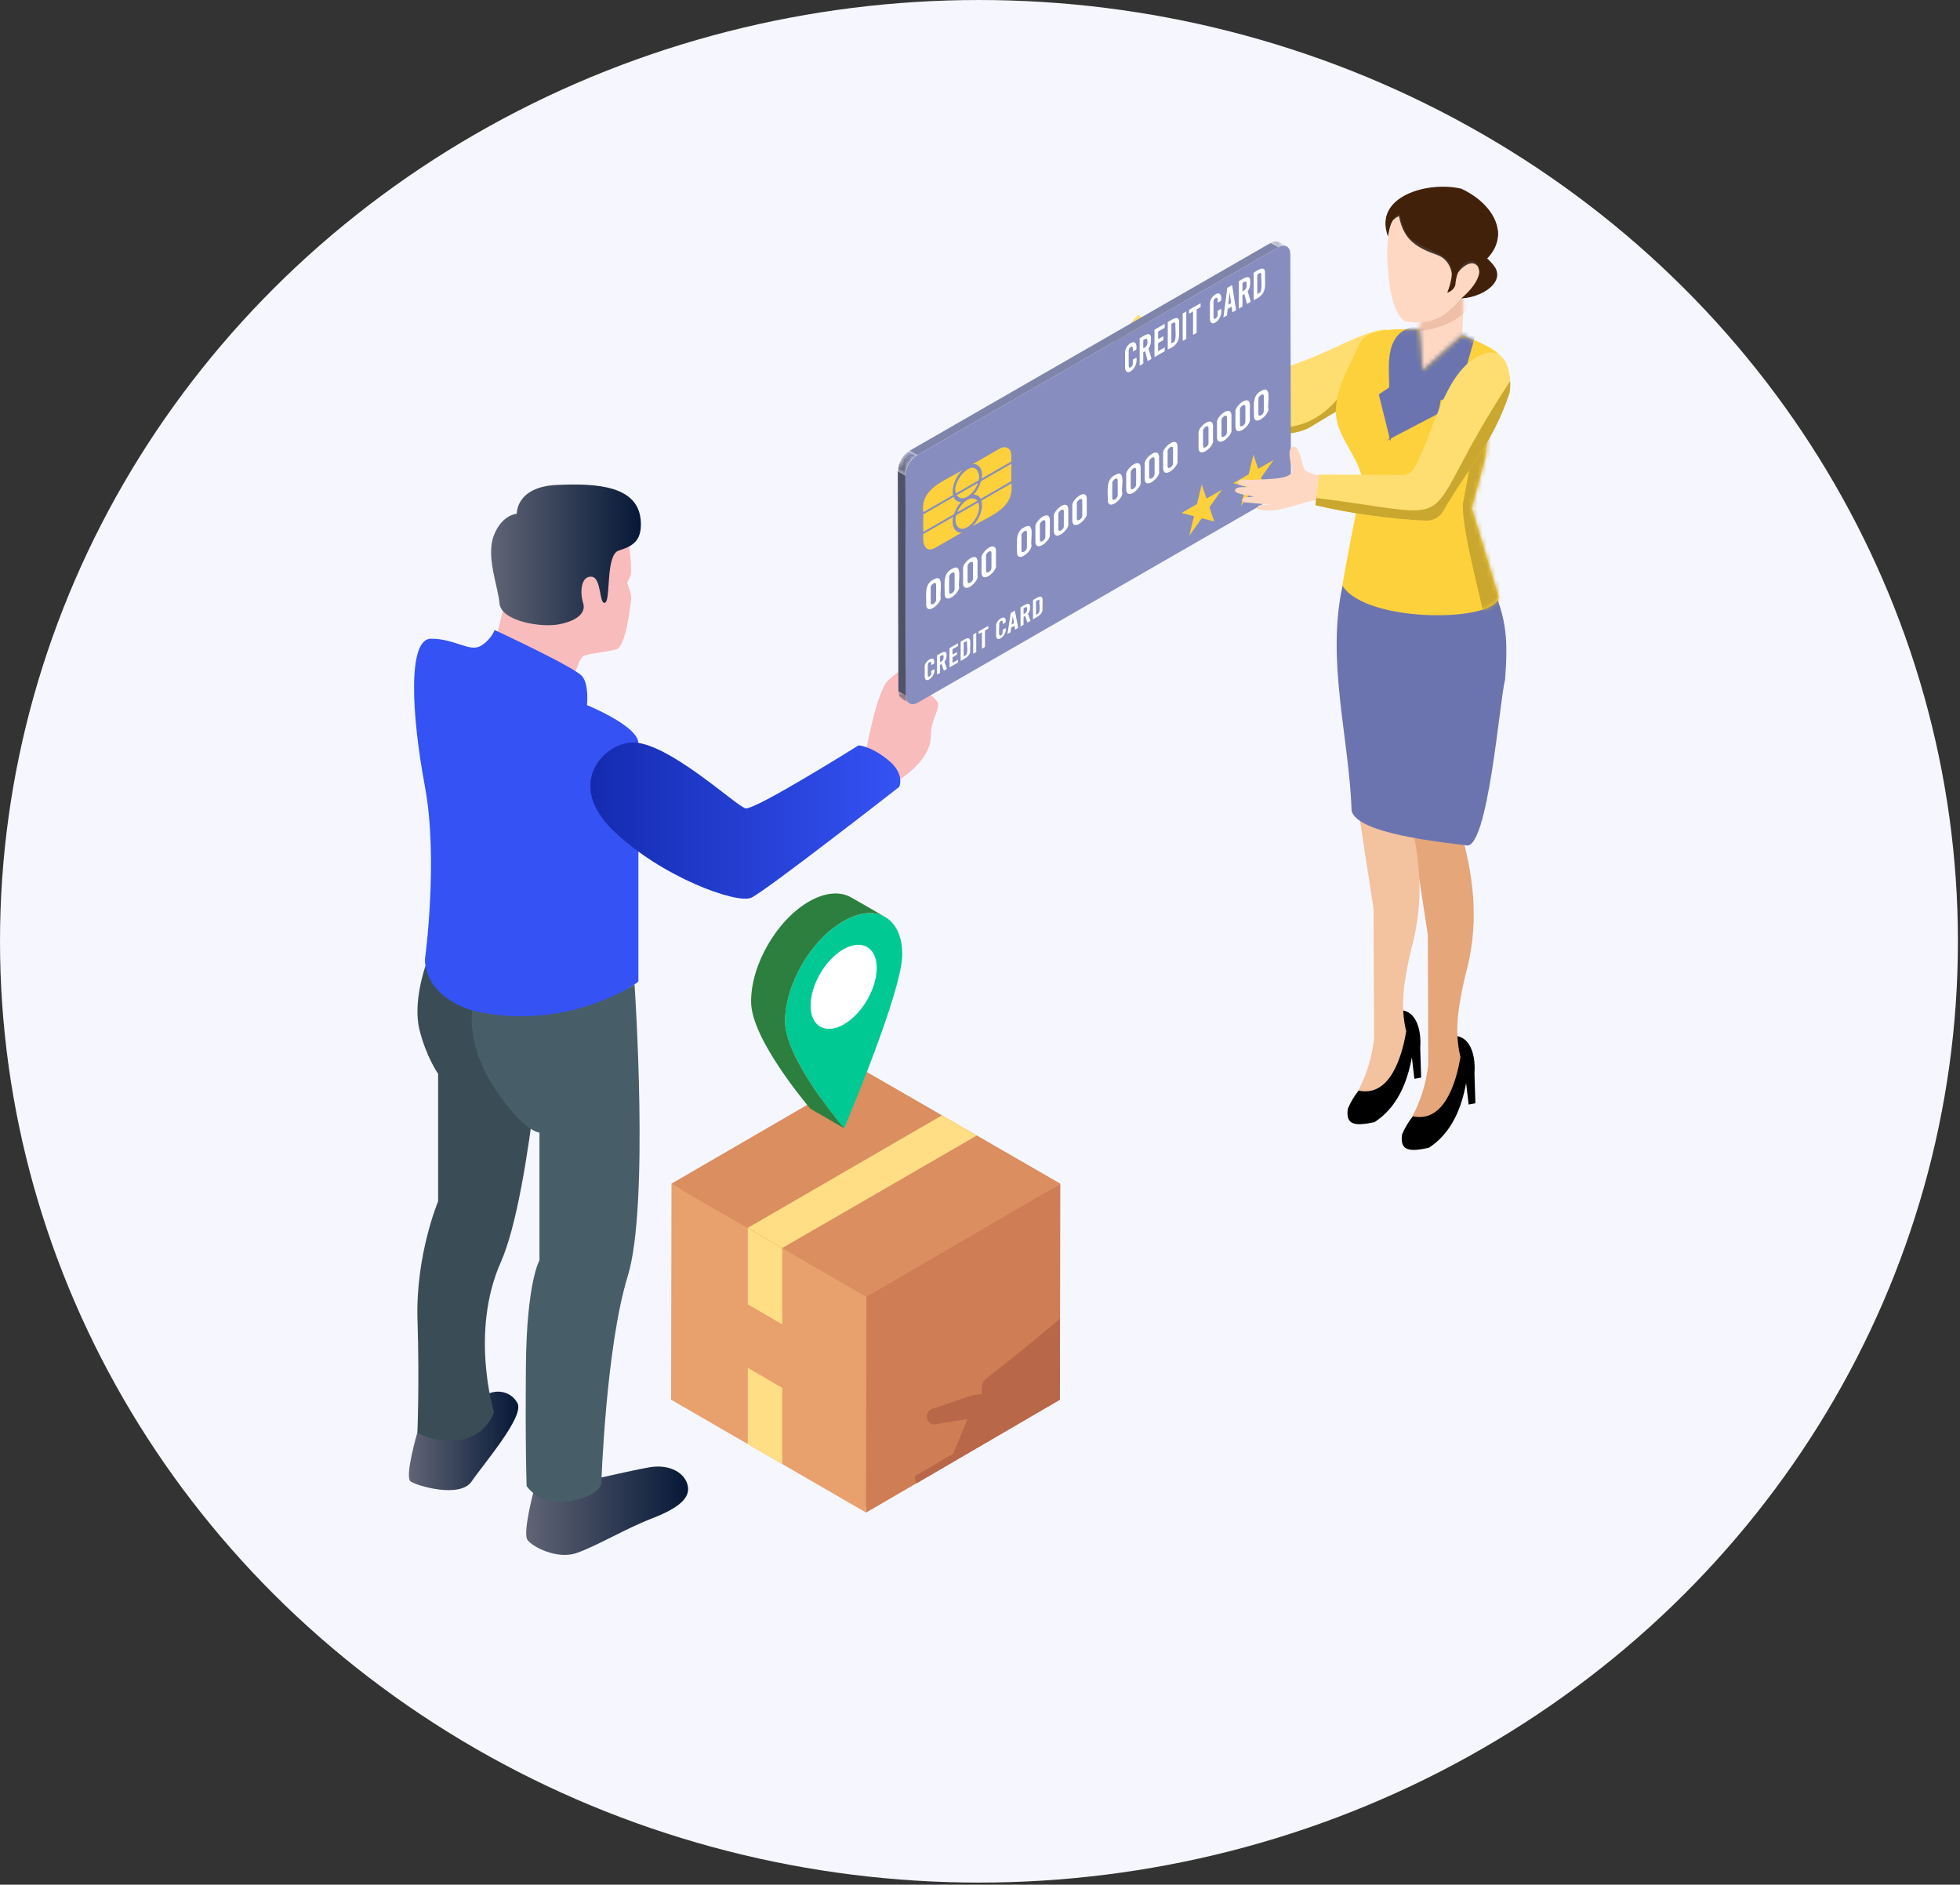 <svg width="441" height="424" viewBox="0 0 441 424" fill="none" xmlns="http://www.w3.org/2000/svg">
<rect x="0" y="0" width="441" height="424" fill="#333333" stroke="none"/>
<ellipse cx="220.265" cy="211.761" rx="220.265" ry="211.761" transform="matrix(1 7.32007e-06 7.34592e-06 1 0 0)" fill="#F6F7FE"/>
<path d="M194.88 168.745C194.88 168.745 197.274 155.642 199.733 153.165C202.191 150.705 208.634 146.72 208.634 146.72C208.634 146.72 211.092 147.081 209.65 148.967C208.207 150.853 205.158 153.739 205.158 153.739C205.158 153.739 211.092 156.773 211.092 158.511C211.092 160.25 209.42 162.136 209.42 165.826C209.42 169.515 205.732 172.927 204.208 174.074C202.683 175.239 202.683 175.239 202.683 175.239C202.683 175.239 197.552 169.384 194.88 168.745Z" fill="#F8BCBD"/>
<path d="M141.277 120.744C141.277 120.744 142.474 128.337 141.785 129.714C141.097 131.092 141.097 131.092 141.097 131.092C141.097 131.092 142.13 133.437 141.999 134.814C141.867 136.192 140.835 145.326 138.769 146.032C136.704 146.72 132.212 146.983 131.18 147.672C130.147 148.36 128.77 153.461 128.77 153.461L111.525 143.883L117.049 121.957C117.049 121.957 136.458 116.611 141.277 120.744Z" fill="#F8BCBD"/>
<path d="M144.195 117.562C144.342 121.81 142.228 122.908 139.211 123.86C136.195 124.811 137.49 135.159 136.113 135.602C134.736 136.028 135.425 129.813 133.015 129.731C130.605 129.649 130.507 133.486 131.196 135.618C131.884 137.75 130.081 139.57 125.934 140.423C121.786 141.292 112.738 139.734 112.394 135.766C112.049 131.797 109.295 125.237 111.099 120.498C112.902 115.758 116.279 115.578 116.279 115.578C116.279 115.578 116.016 109.543 125.245 109.1C134.474 108.674 143.916 109.281 144.195 117.562Z" fill="url(#paint0_linear_35_22180)"/>
<path d="M93.887 322.326C93.887 322.326 90.986 332.264 92.379 333.264C93.772 334.264 103.509 337.151 106.132 333.264C108.755 329.377 118.033 318.685 116.443 315.684C114.853 312.683 110.656 311.994 107.657 315.077C104.657 318.193 93.887 322.326 93.887 322.326Z" fill="url(#paint1_linear_35_22180)"/>
<path d="M119.968 335.871C119.968 335.871 117.64 344.76 118.64 346.351C119.64 347.941 125.328 350.942 129.82 349.352C134.311 347.761 141.097 343.759 146.294 341.759C151.49 339.758 155.277 337.56 154.785 334.461C154.293 331.361 150.687 329.361 146.294 330.066C141.901 330.771 119.968 335.871 119.968 335.871Z" fill="url(#paint2_linear_35_22180)"/>
<path d="M95.74 217.304C95.74 217.304 92.822 225.471 94.379 231.653C95.92 237.836 98.575 241.575 98.575 241.575V270.257C98.575 270.257 93.477 282.393 93.936 296.956C94.395 311.518 93.904 322.326 93.904 322.326C93.904 322.326 98.133 324.966 103.87 323.867C109.607 322.768 111.148 317.685 111.148 317.685C111.148 317.685 105.641 299.809 112.689 283.935C119.738 268.044 123.049 219.075 123.049 219.075L95.74 217.304Z" fill="#3A4D57"/>
<path d="M111.296 141.735C111.296 141.735 129.508 150.181 131.049 152.198C132.573 154.231 132.065 158.626 132.065 158.626C132.065 158.626 143.638 163.317 143.638 167.203C143.638 171.09 143.638 220.813 143.638 220.813C143.638 220.813 131.049 231.03 112.82 228.734C94.609 226.438 95.625 215.713 95.625 215.713C95.625 215.713 98.674 193.377 95.609 176.961C92.543 160.545 91.707 143.686 96.985 143.686C102.264 143.686 105.673 146.704 108.05 145.359C110.444 144.031 111.296 141.735 111.296 141.735Z" fill="#3552F4"/>
<path d="M106.247 227.324C106.247 227.324 104.903 235.261 111.362 244.953C117.82 254.629 121.378 254.809 121.378 254.809V283.525C121.378 283.525 118.493 288.445 118.329 307.304C118.165 326.163 118.493 334.314 118.493 334.314C118.493 334.314 121.214 338.725 128 337.708C134.786 336.692 135.295 333.805 135.295 333.805C135.295 333.805 136.311 303.056 141.245 287.083C146.163 271.11 142.77 221.469 142.77 221.469C142.77 221.469 126.951 232.293 106.247 227.324Z" fill="#475E69"/>
<path d="M142.015 167.04C135.737 167.417 127.18 176.371 137.966 186.834C148.752 197.296 165.8 203.413 169.013 201.97C172.226 200.527 202.322 177.027 202.322 177.027C202.322 177.027 203.765 174.124 199.749 170.91C195.733 167.696 193.159 167.696 193.159 167.696C193.159 167.696 169.833 182.324 167.735 181.848C165.636 181.356 149.933 166.564 142.015 167.04Z" fill="url(#paint3_linear_35_22180)"/>
<path d="M236.436 266.313L236.351 314.886L194.615 290.685L194.7 242.197L236.436 266.313Z" fill="#B27A54"/>
<path d="M236.436 266.313H238.569L194.699 241V242.197L236.436 266.313Z" fill="#D99566"/>
<path d="M194.7 242.197L194.614 290.685L153.049 314.886L153.134 266.313L194.7 242.197Z" fill="#BF835A"/>
<path d="M194.699 242.197V241L151.085 266.313H153.134L194.699 242.197Z" fill="#D99566"/>
<path d="M194.615 290.685L153.049 314.886L194.615 339.087L236.351 314.886L194.615 290.685Z" fill="#A6714E"/>
<path d="M238.569 266.313L238.483 314.886L194.869 340.285L194.955 291.711L238.569 266.313Z" fill="#CF7D55"/>
<path d="M194.954 290.514V291.711L238.568 266.313H236.434L194.954 290.514Z" fill="#D99566"/>
<path d="M194.956 291.711L194.87 340.285L151 314.886L151.086 266.313L194.956 291.711Z" fill="#E8A06D"/>
<path d="M194.955 290.514L153.134 266.313H151.085L194.955 291.711V290.514Z" fill="#D99566"/>
<path d="M176.009 329.339L168.242 324.892V307.703L176.009 312.235V329.339Z" fill="#FFDE85"/>
<path d="M176.009 297.954L168.242 293.422V276.233L176.009 280.765V297.954Z" fill="#FFDE85"/>
<path d="M226.621 320.701L222.098 323.352V317.28L226.621 314.629V320.701ZM222.268 322.839L226.365 320.444V314.971L222.268 317.366V322.839Z" fill="#61422E"/>
<path d="M224.315 319.247C223.974 319.418 223.632 319.247 223.632 318.734V316.938L224.998 316.168V317.964C224.998 318.477 224.656 319.076 224.315 319.247Z" fill="#61422E"/>
<path d="M224.487 320.872L224.231 321.043V318.649L224.487 318.563V320.872Z" fill="#61422E"/>
<path d="M223.632 321.641V321.299L224.998 320.615V320.872L223.632 321.641Z" fill="#61422E"/>
<path d="M231.998 317.537L227.475 320.188V314.116L231.998 311.465V317.537ZM227.731 319.675L231.827 317.28V311.807L227.731 314.202V319.675Z" fill="#61422E"/>
<path d="M229.78 313.689C228.67 314.373 228.414 315.827 228.329 316.254C228.329 316.254 228.499 316.083 228.755 315.912C229.011 315.827 229.182 315.827 229.182 315.827C229.182 315.827 229.353 315.484 229.78 315.228V317.109V317.708C229.78 317.793 229.694 317.964 229.609 318.05C229.523 318.05 229.438 318.05 229.438 317.964V317.879C229.438 318.05 229.523 318.135 229.694 318.05C229.865 317.964 229.95 317.708 229.95 317.537V316.938V315.057C230.377 314.8 230.548 314.971 230.548 314.971C230.548 314.971 230.718 314.8 230.974 314.544C231.23 314.373 231.401 314.373 231.401 314.373C231.23 314.287 230.974 313.09 229.78 313.689Z" fill="#61422E"/>
<path d="M237.459 314.373L232.936 317.024V310.952L237.459 308.301V314.373ZM233.192 316.596L237.289 314.202V308.729L233.192 311.123V316.596Z" fill="#61422E"/>
<path d="M236.521 314.373L233.875 315.912V315.57L236.521 314.031V314.373Z" fill="#61422E"/>
<path d="M234.728 314.8L234.386 314.972V311.636L234.728 311.465V314.8Z" fill="#61422E"/>
<path d="M234.985 311.465L234.558 310.696L234.131 311.979L234.985 311.465Z" fill="#61422E"/>
<path d="M236.006 314.031L235.75 314.202V310.867L236.006 310.696V314.031Z" fill="#61422E"/>
<path d="M236.263 310.696L235.836 309.926L235.409 311.209L236.263 310.696Z" fill="#61422E"/>
<path d="M194.955 291.711L238.569 266.313L194.699 241L151.085 266.313L194.955 291.711Z" fill="#DB8E60"/>
<path d="M219.794 255.452L176.009 280.765L168.242 276.233L211.942 250.92" fill="#FFDE85"/>
<path d="M238.484 296.671V314.886L206.222 333.699C205.966 333.186 205.795 332.502 205.881 332.075L214.501 327.029L217.659 319.247C217.659 319.247 211.77 320.188 210.148 320.444C208.612 320.615 207.588 317.622 209.977 316.853C212.367 316.169 218 314.031 219.025 313.86C219.537 313.774 220.305 313.689 220.988 313.603C220.732 312.149 220.902 310.952 221.841 310.182C223.89 308.643 232.169 302.058 238.484 296.671Z" fill="#B86748"/>
<path d="M189.782 213.544C185.688 215.883 182.382 221.574 182.382 226.251C182.382 230.928 185.767 232.799 189.861 230.461C193.954 228.122 197.339 222.431 197.261 217.754C197.261 213.077 193.876 211.206 189.782 213.544Z" fill="white"/>
<path d="M189.783 207.231C182.462 211.362 176.636 221.496 176.636 229.837C176.636 238.101 189.232 253.068 189.941 253.848C190.571 252.211 203.009 222.977 203.009 214.714C203.009 206.373 197.026 203.021 189.783 207.231ZM189.862 230.461C185.768 232.8 182.383 230.929 182.383 226.252C182.383 221.574 185.69 215.884 189.783 213.545C193.877 211.206 197.262 213.077 197.262 217.754C197.262 222.432 193.956 228.122 189.862 230.461Z" fill="#01C994"/>
<path d="M182.069 202.787C185.769 200.682 189.076 200.526 191.437 201.851C194.035 203.332 196.633 204.814 199.153 206.295C196.791 204.892 193.406 205.125 189.784 207.23C182.463 211.362 176.637 221.496 176.637 229.837C176.637 238.1 189.233 253.068 189.942 253.847L182.305 249.404C181.676 248.624 169.001 233.735 169.001 225.394C168.922 217.053 174.826 206.918 182.069 202.787Z" fill="#2D7F3F"/>
<g clip-path="url(#clip0_35_22180)">
<path fill-rule="evenodd" clip-rule="evenodd" d="M320.455 248.432C318.481 250.284 316.8 252.111 315.473 255.187C314.911 258.997 317.206 259.146 321.489 258.219C326.57 254.913 328.838 249.341 329.875 243.65L330.443 248.481L331.964 248.204L331.752 241.493C332.039 237.676 330.987 233.745 327.966 233.113L326.523 234.317L320.455 248.432Z" fill="black"/>
<path fill-rule="evenodd" clip-rule="evenodd" d="M317.656 186.817L321.257 210.292L321.367 239.432C320.845 243.97 319.58 247.784 317.803 251.102C324.955 252.768 327.688 243.376 328.6 237.779C327.186 232.001 328.104 226.37 329.662 219.602C332.755 208.573 331.871 198.655 328.916 187.766C328.832 186.655 317.656 186.817 317.656 186.817Z" fill="#E5A67A"/>
<path fill-rule="evenodd" clip-rule="evenodd" d="M308.249 242.651C306.275 244.503 304.594 246.33 303.267 249.406C302.704 253.216 305 253.366 309.282 252.438C314.364 249.132 316.632 243.56 317.669 237.869L318.237 242.701L319.758 242.424L319.549 235.712C319.836 231.896 318.784 227.964 315.763 227.332L314.32 228.537L308.252 242.651H308.249Z" fill="black"/>
<path fill-rule="evenodd" clip-rule="evenodd" d="M305.45 181.037L309.051 204.511L309.161 233.651C308.639 238.19 307.371 242.003 305.597 245.322C312.749 246.984 315.485 237.596 316.394 231.998C314.979 226.221 315.898 220.59 317.456 213.822C320.548 202.793 319.664 192.875 316.71 181.986C316.625 180.875 305.45 181.037 305.45 181.037Z" fill="#F3C29F"/>
<path fill-rule="evenodd" clip-rule="evenodd" d="M302.061 131.799L335.456 131.304C339.154 139.314 339.276 144.354 338.639 152.992C337.49 156.647 334.797 192.072 329.737 190.145C324.503 189.482 305.256 187.552 304.116 182.403C303.504 165.565 298.4 148.818 302.058 131.799H302.061Z" fill="#6C74AF"/>
<path fill-rule="evenodd" clip-rule="evenodd" d="M319.917 70.287C320.252 74.409 316.488 79.67 315.748 83.15C316.604 84.554 321.435 83.664 323.091 83.57C326.577 82.742 328.738 81.08 329.438 78.509C328.404 75.044 329.809 70.16 328.878 65.705L319.917 70.284V70.287Z" fill="#FED8C3"/>
<mask id="mask0_35_22180" style="mask-type:luminance" maskUnits="userSpaceOnUse" x="315" y="65" width="15" height="19">
<path d="M319.917 70.287C320.252 74.409 316.488 79.67 315.748 83.15C316.604 84.554 321.435 83.664 323.091 83.57C326.577 82.742 328.738 81.08 329.438 78.509C328.404 75.044 329.809 70.16 328.878 65.705L319.917 70.284V70.287Z" fill="white"/>
</mask>
<g mask="url(#mask0_35_22180)">
<path fill-rule="evenodd" clip-rule="evenodd" d="M319.852 63.498C306.937 66.932 309.542 77.08 322.525 73.917C335.441 70.484 332.836 60.336 319.852 63.498Z" fill="#EFBFA8"/>
</g>
<path fill-rule="evenodd" clip-rule="evenodd" d="M316.11 45.617C312.228 49.381 311.756 54.838 312.303 60.799C312.512 64.186 313.343 70.595 316.163 72.314C322.991 73.456 325.917 70.309 328.807 67.124L334.519 63.962L335.153 60.167L327.535 51.943L316.11 45.617Z" fill="#FED8C3"/>
<path fill-rule="evenodd" clip-rule="evenodd" d="M330.075 66.493C332.561 64.077 333.551 62.748 332.533 60.002C330.824 57.553 326.958 61.624 326.851 64.111C326.564 65.033 327.064 64.98 326.267 65.226C327.398 62.901 326.736 58.72 323.647 57.471C318.743 55.719 315.838 54.097 314.761 48.615C313.049 49.437 312.677 50.411 312.303 52.575C309.738 43.952 321.848 41.35 328.722 42.922C333.245 44.88 335.622 48.042 336.974 51.778C337.337 54.206 335.94 55.426 333.882 57.636C338.808 60.578 335.091 66.247 330.075 66.493Z" fill="#47362B"/>
<path fill-rule="evenodd" clip-rule="evenodd" d="M328.803 67.125C338.22 59.031 328.469 54.934 327.492 63.635C327.545 64.718 326.495 65.615 325.63 65.861C329.216 56.497 322.782 57.857 317.209 53.577C315.851 52.139 315.526 50.112 314.839 48.148C313.13 48.97 312.671 51.046 312.3 53.21C308.895 44.064 321.442 40.686 328.803 42.455C335.406 45.455 340.238 52.425 334.516 58.271C340.316 62.321 334.266 66.869 328.803 67.128V67.125Z" fill="#42210B"/>
<path fill-rule="evenodd" clip-rule="evenodd" d="M317.194 83.449C311.809 86.294 299.612 92.981 294.624 96.199C281.619 102.814 257.409 84.087 250.616 77.036C251.821 75.663 254.751 72.329 255.985 70.922C256.775 70.985 277.599 83.082 281.703 84.292C294.78 82.546 304.744 74.814 311.234 74.182C314.995 73.814 314.73 80.809 317.191 83.449H317.194Z" fill="#FEDE70"/>
<path fill-rule="evenodd" clip-rule="evenodd" d="M303.207 86.621C303.017 88.124 302.911 89.675 302.836 91.243L294.624 96.199C281.622 102.814 257.406 84.087 250.616 77.036L252.584 74.798C264.253 86.365 289.018 109.158 303.207 86.624V86.621Z" fill="#CAA72F"/>
<path fill-rule="evenodd" clip-rule="evenodd" d="M337.468 79.885C335.278 77.74 331.98 76.74 329.041 75.302L320.039 83.315C320.039 83.315 319.827 76.993 319.349 74.07C315.907 74.157 307.383 73.301 305.734 77.684C304.61 80.672 300.2 87.303 300.587 93.239C300.937 98.59 306.009 103.138 306.515 108.175C306.515 108.175 301.867 131.488 302.067 131.799C307.555 140.375 337.421 140.005 337.174 134.149L331.143 114.314L334.223 102.808L336.531 79.797L337.471 79.888L337.468 79.885Z" fill="#FDD13B"/>
<mask id="mask1_35_22180" style="mask-type:luminance" maskUnits="userSpaceOnUse" x="300" y="74" width="38" height="65">
<path d="M336.524 79.794C334.335 77.65 331.977 76.737 329.038 75.302L320.036 83.315C320.036 83.315 319.824 76.993 319.346 74.07C315.904 74.157 307.38 73.301 305.731 77.684C304.607 80.672 300.196 87.303 300.584 93.239C300.934 98.59 306.006 103.138 306.512 108.175C306.512 108.175 301.864 131.488 302.064 131.799C307.552 140.375 337.418 140.005 337.171 134.149L331.14 114.314L334.219 102.808L336.528 79.797L336.524 79.794Z" fill="white"/>
</mask>
<g mask="url(#mask1_35_22180)">
<path fill-rule="evenodd" clip-rule="evenodd" d="M330.74 72.827L324.98 85.93L312.668 98.97L312.499 89.603L314.53 77.883L316.138 74.863L321.023 73.425L330.74 72.827Z" fill="#6C74AF"/>
<path fill-rule="evenodd" clip-rule="evenodd" d="M332.63 73.114L328.013 89.22L324.165 89.986L323.616 93.055L311.85 99.191C314.205 97.815 330.134 81.148 329.55 71.579L332.63 73.114Z" fill="#6C74AF"/>
<path fill-rule="evenodd" clip-rule="evenodd" d="M321.086 73.269C321.086 73.269 315.538 71.707 312.859 99.319L310.226 88.731L312.534 87.197C312.843 83.776 310.326 72.746 321.082 73.266L321.086 73.269Z" fill="#6C74AF"/>
<path fill-rule="evenodd" clip-rule="evenodd" d="M334.216 140.391C334.404 139.121 328.822 119.559 329.15 113.37C330.2 107.801 333.448 90.534 333.448 90.534L339.604 75.193C339.604 75.193 362.277 89.295 363.461 89.768C364.647 90.238 365 131.955 365 131.955L334.216 140.391Z" fill="#CAA72F"/>
</g>
<mask id="mask2_35_22180" style="mask-type:luminance" maskUnits="userSpaceOnUse" x="285" y="54" width="5" height="2">
<path d="M287.818 54.461L289.539 55.457C289.052 55.174 288.374 55.214 287.628 55.644L285.907 54.648C286.653 54.218 287.328 54.178 287.818 54.461Z" fill="white"/>
</mask>
<g mask="url(#mask2_35_22180)">
<path d="M287.628 55.644L285.907 54.648C286.035 54.574 286.16 54.511 286.282 54.461L288.003 55.458C287.881 55.507 287.753 55.57 287.628 55.644Z" fill="#767B9E"/>
<path d="M288.006 55.458L286.285 54.462C286.391 54.418 286.497 54.381 286.6 54.352L288.321 55.349C288.218 55.377 288.112 55.414 288.006 55.458Z" fill="#73789A"/>
<path d="M288.321 55.349L286.6 54.352C286.682 54.331 286.76 54.315 286.838 54.303L288.559 55.299C288.481 55.311 288.403 55.327 288.321 55.349Z" fill="#707596"/>
<path d="M288.556 55.298L286.835 54.302C286.903 54.293 286.969 54.287 287.034 54.284L288.755 55.28C288.69 55.28 288.624 55.289 288.556 55.298Z" fill="#6E7292"/>
<path d="M288.755 55.277L287.034 54.281C287.075 54.128 288.865 55.261 288.933 55.28C288.874 55.277 288.815 55.277 288.755 55.28" fill="#6B6F8E"/>
<path d="M288.933 55.28L287.213 54.284C287.253 54.193 289.033 55.27 289.096 55.298C289.043 55.289 288.99 55.283 288.933 55.28Z" fill="#686C8A"/>
<path d="M289.096 55.299L287.375 54.303C287.409 54.237 289.186 55.308 289.246 55.333C289.196 55.318 289.146 55.308 289.096 55.299Z" fill="#656986"/>
<path d="M289.249 55.333L287.528 54.337C287.453 54.24 289.39 55.389 289.39 55.383C289.343 55.364 289.296 55.349 289.249 55.333Z" fill="#626682"/>
<path d="M289.39 55.383L287.669 54.386C287.609 54.33 289.511 55.445 289.524 55.448C289.48 55.423 289.436 55.401 289.39 55.383Z" fill="#5F637E"/>
<path d="M289.524 55.448L287.803 54.452C287.803 54.452 289.524 55.448 289.539 55.458C289.533 55.458 289.53 55.451 289.524 55.448Z" fill="#5C5F7A"/>
</g>
<mask id="mask3_35_22180" style="mask-type:luminance" maskUnits="userSpaceOnUse" x="202" y="155" width="3" height="4">
<path d="M204.646 158.228C203.621 157.552 202.013 157.173 202.144 155.517L203.865 156.513C203.865 157.356 204.165 157.948 204.646 158.228Z" fill="white"/>
</mask>
<g mask="url(#mask3_35_22180)">
<path d="M204.646 158.228C203.621 157.552 202.013 157.173 202.144 155.517L203.865 156.513C203.865 157.356 204.165 157.948 204.646 158.228Z" fill="#4D5066"/>
</g>
<path d="M203.862 156.513L202.141 155.516L202 106.008L203.721 107.004L203.862 156.513Z" fill="#4F5269"/>
<path d="M206.398 102.385L204.677 101.388L285.907 54.645L287.628 55.644L206.398 102.385Z" fill="#7F85AA"/>
<mask id="mask4_35_22180" style="mask-type:luminance" maskUnits="userSpaceOnUse" x="202" y="101" width="5" height="7">
<path d="M203.721 107.004L202 106.008C201.994 104.309 203.194 102.242 204.677 101.389L206.398 102.385C204.914 103.238 203.715 105.308 203.721 107.004Z" fill="white"/>
</mask>
<g mask="url(#mask4_35_22180)">
<path d="M203.721 107.004L202 106.008C202 105.837 202.013 105.663 202.035 105.485L203.756 106.481C203.734 106.659 203.721 106.833 203.721 107.004Z" fill="#4D5066"/>
<path d="M203.756 106.481L202.035 105.485C202.05 105.364 202.072 105.239 202.097 105.115L203.818 106.111C203.793 106.235 203.771 106.36 203.756 106.481Z" fill="#50536A"/>
<path d="M203.818 106.111L202.097 105.115C202.119 105.012 202.144 104.909 202.172 104.807L203.893 105.803C203.865 105.906 203.84 106.008 203.818 106.111Z" fill="#53566E"/>
<path d="M203.896 105.803L202.175 104.807C202.2 104.716 202.228 104.626 202.26 104.533L203.981 105.529C203.949 105.619 203.921 105.709 203.896 105.803Z" fill="#565972"/>
<path d="M203.977 105.532L202.256 104.536C202.285 104.452 202.316 104.368 202.347 104.284L204.068 105.28C204.037 105.364 204.006 105.448 203.977 105.532Z" fill="#595C76"/>
<path d="M204.068 105.277L202.347 104.281C202.378 104.2 202.41 104.119 202.447 104.041L204.168 105.037C204.134 105.118 204.099 105.196 204.068 105.277Z" fill="#5C5F7A"/>
<path d="M204.168 105.037L202.447 104.041C202.481 103.963 202.516 103.885 202.553 103.808L204.274 104.804C204.237 104.882 204.202 104.959 204.168 105.037Z" fill="#5F637E"/>
<path d="M204.274 104.807L202.553 103.811C202.591 103.733 202.628 103.658 202.669 103.583L204.39 104.58C204.349 104.654 204.312 104.732 204.274 104.807Z" fill="#626682"/>
<path d="M204.39 104.576L202.669 103.58C202.709 103.505 202.75 103.428 202.794 103.356L204.515 104.352C204.471 104.427 204.43 104.502 204.39 104.576Z" fill="#656986"/>
<path d="M204.518 104.352L202.797 103.356C202.841 103.278 202.887 103.204 202.934 103.129L204.655 104.125C204.608 104.2 204.562 104.274 204.518 104.352Z" fill="#686C8A"/>
<path d="M204.655 104.125L202.934 103.129C202.984 103.051 203.037 102.973 203.09 102.898L204.811 103.895C204.758 103.969 204.705 104.047 204.655 104.125Z" fill="#6B6F8E"/>
<path d="M204.811 103.895L203.09 102.899C203.15 102.818 203.209 102.737 203.268 102.656L204.989 103.652C204.927 103.73 204.868 103.811 204.811 103.895Z" fill="#6E7292"/>
<path d="M204.989 103.652L203.268 102.656C203.34 102.565 203.412 102.478 203.487 102.391L205.208 103.387C205.133 103.471 205.061 103.562 204.989 103.652Z" fill="#707596"/>
<path d="M205.208 103.387L203.487 102.391C203.581 102.282 203.681 102.179 203.781 102.08L205.502 103.076C205.402 103.175 205.302 103.278 205.208 103.387Z" fill="#73789A"/>
<path d="M205.502 103.076L203.781 102.08C204.062 101.803 204.362 101.569 204.677 101.389L206.398 102.385C206.083 102.565 205.783 102.802 205.502 103.076Z" fill="#767B9E"/>
</g>
<path d="M287.628 55.644C289.112 54.791 290.317 55.476 290.323 57.176L290.464 106.681C290.47 108.38 289.271 110.444 287.787 111.3L206.557 158.041C205.074 158.894 203.868 158.212 203.862 156.513L203.721 107.005C203.715 105.305 204.914 103.238 206.398 102.385L287.628 55.644Z" fill="#878DBE"/>
<path d="M253.14 82.783V79.362C253.043 77.491 256.06 75.492 255.685 78.621L254.889 79.078V78.356C254.82 77.453 253.855 78.365 253.955 78.895V82.316C254.023 83.222 254.989 82.306 254.889 81.777V80.896L255.685 80.439C256.185 82.689 253.346 85.117 253.14 82.786V82.783Z" fill="white"/>
<path d="M258.249 81.217L257.659 79.007L257.237 79.249V81.799L256.425 82.266V76.093C257.197 75.672 259.002 74.269 258.971 76.102C259.011 76.883 258.943 77.746 258.412 78.365L259.096 80.734L258.253 81.22L258.249 81.217ZM257.237 78.368C258.118 78.017 258.231 77.413 258.156 76.55C258.178 75.865 257.537 76.329 257.237 76.507V78.368Z" fill="white"/>
<path d="M259.761 74.175L262.069 72.849V73.73L260.573 74.589V76.308L261.76 75.623V76.504L260.573 77.189V78.997L262.069 78.138V79.019L259.761 80.345V74.172V74.175Z" fill="white"/>
<path d="M262.747 72.454C263.519 72.034 265.324 70.627 265.293 72.463C265.218 75.355 266.005 77.254 262.747 78.63V72.457V72.454ZM263.981 77.036C264.902 76.697 264.331 73.603 264.477 72.912C264.499 72.227 263.859 72.691 263.559 72.868V77.279L263.981 77.036Z" fill="white"/>
<path d="M266.102 70.524L266.914 70.057V76.23L266.102 76.697V70.524Z" fill="white"/>
<path d="M267.545 69.696L270.134 68.205V69.086L269.244 69.596V74.888L268.432 75.355V70.063L267.541 70.573V69.693L267.545 69.696Z" fill="white"/>
<path d="M272.227 71.8V68.379C272.13 66.508 275.147 64.51 274.772 67.638L273.976 68.096V67.374C273.907 66.471 272.942 67.383 273.042 67.912V71.333C273.11 72.239 274.076 71.324 273.976 70.795V69.914L274.772 69.456C275.272 71.707 272.433 74.135 272.227 71.803V71.8Z" fill="white"/>
<path d="M277.115 68.995L276.24 69.5L276.065 70.969L275.253 71.436L276.143 64.749L277.23 64.124L278.12 69.786L277.293 70.262L277.118 68.995H277.115ZM277.008 68.158L276.68 65.764L276.353 68.538L277.012 68.158H277.008Z" fill="white"/>
<path d="M280.569 68.376L279.979 66.166L279.557 66.409V68.958L278.745 69.425V63.252C279.516 62.832 281.322 61.428 281.291 63.261C281.331 64.043 281.262 64.905 280.731 65.524L281.416 67.893L280.572 68.379L280.569 68.376ZM279.557 65.528C280.438 65.176 280.55 64.572 280.475 63.71C280.497 63.025 279.857 63.489 279.557 63.666V65.528Z" fill="white"/>
<path d="M282.078 61.331C282.849 60.911 284.654 59.504 284.623 61.341C284.548 64.233 285.335 66.132 282.078 67.507V61.335V61.331ZM283.311 65.914C284.233 65.574 283.661 62.48 283.808 61.789C283.83 61.104 283.19 61.568 282.89 61.745V66.156L283.311 65.914Z" fill="white"/>
<path d="M208.06 152.385V149.991C207.925 148.777 210.508 146.999 210.202 149.263L209.531 149.649C209.718 148.522 208.881 148.793 208.744 149.596V151.989C208.803 152.621 209.612 151.893 209.531 151.535V150.919L210.202 150.533C210.624 152.011 208.263 154.032 208.06 152.382V152.385Z" fill="white"/>
<path d="M212.364 150.872L211.867 149.375L211.511 149.58V151.364L210.827 151.759V147.438C211.386 147.149 212.988 145.913 212.97 147.236C213.004 147.818 212.938 148.391 212.498 148.867L213.073 150.47L212.364 150.878V150.872ZM211.511 148.961C212.158 148.693 212.373 148.273 212.286 147.613C212.304 147.115 211.73 147.535 211.511 147.656V148.961Z" fill="white"/>
<path d="M213.632 145.82L215.575 144.702V145.319L214.316 146.044V147.249L215.315 146.673V147.292L214.316 147.868V149.135L215.575 148.41V149.026L213.632 150.144V145.823V145.82Z" fill="white"/>
<path d="M216.149 144.372C218.988 142.436 218.176 144.419 218.292 146.43C218.364 147.51 217.014 148.238 216.149 148.696V144.375V144.372ZM217.189 147.479C217.945 147.214 217.492 145.098 217.608 144.553C217.627 144.055 217.052 144.472 216.833 144.596V147.684L217.189 147.479Z" fill="white"/>
<path d="M218.973 142.747L219.657 142.352V146.673L218.973 147.068V142.747Z" fill="white"/>
<path d="M220.185 142.05L222.368 140.795V141.412L221.618 141.841V145.546L220.934 145.938V142.234L220.185 142.663V142.047V142.05Z" fill="white"/>
<path d="M224.126 143.139V140.745C223.992 139.531 226.575 137.754 226.269 140.017L225.598 140.403C225.785 139.276 224.948 139.547 224.81 140.35C224.938 140.537 224.461 143.497 225.204 142.928C225.676 142.703 225.601 142.096 225.598 141.676L226.269 141.29C226.691 142.769 224.329 144.789 224.126 143.139Z" fill="white"/>
<path d="M228.243 140.78L227.506 141.203L227.359 142.246L226.675 142.642L227.425 137.888L228.343 137.359L229.093 141.25L228.396 141.652L228.246 140.78H228.243ZM228.152 140.201L227.874 138.551L227.596 140.522L228.152 140.201Z" fill="white"/>
<path d="M231.154 140.061L230.657 138.563L230.301 138.769V140.552L229.617 140.948V136.627C230.176 136.337 231.779 135.102 231.76 136.425C231.794 137.007 231.729 137.58 231.288 138.056L231.863 139.659L231.154 140.067V140.061ZM230.301 138.149C230.948 137.881 231.163 137.461 231.076 136.801C231.095 136.303 230.52 136.723 230.301 136.845V138.149Z" fill="white"/>
<path d="M232.422 135.008C235.261 133.072 234.449 135.055 234.565 137.066C234.64 138.146 233.287 138.875 232.422 139.332V135.012V135.008ZM233.462 138.115C234.218 137.851 233.765 135.734 233.881 135.189C233.899 134.691 233.325 135.108 233.106 135.233V138.321L233.462 138.115Z" fill="white"/>
<path d="M219.925 112.642L215.372 115.263C215.953 113.582 218.404 110.998 219.925 112.642Z" fill="#FDD13B"/>
<path d="M216.477 119.761L210.468 123.219C208.004 124.602 207.538 122.043 207.744 120.144L214.488 116.265C214 117.893 214.734 120.122 216.48 119.764L216.477 119.761Z" fill="#FDD13B"/>
<path d="M217.645 118.6C215.593 119.867 214.51 117.663 215.169 115.87L220.132 113.016C220.819 114.967 219.338 117.585 217.645 118.6Z" fill="#FDD13B"/>
<path d="M216.231 112.916C215.534 113.7 214.972 114.681 214.647 115.68L207.741 119.652V115.714L214.559 111.789C214.856 112.539 215.462 112.944 216.227 112.916H216.231Z" fill="#FDD13B"/>
<path d="M214.35 110.572C214.35 110.865 214.375 111.135 214.435 111.375L207.744 115.226C207.001 109.716 212.873 108.1 216.505 105.775C215.247 107.029 214.35 108.935 214.35 110.572Z" fill="#FDD13B"/>
<path d="M215.262 111.387L220.038 108.639C219.544 110.469 216.755 113.479 215.262 111.387Z" fill="#FDD13B"/>
<path d="M220.31 107.141C220.31 107.434 220.275 107.739 220.207 108.053L215.09 110.998C213.91 108.29 219.56 102.105 220.31 107.144V107.141Z" fill="#FDD13B"/>
<path d="M227.547 102.556V103.829L220.862 107.674C221.269 106.039 220.419 104.091 218.785 104.461L224.823 100.987C226.328 100.119 227.547 100.819 227.547 102.556Z" fill="#FDD13B"/>
<path d="M220.728 108.243L227.547 104.318V108.256L220.641 112.228C220.325 111.596 219.757 111.269 219.057 111.288C219.822 110.435 220.428 109.333 220.725 108.24L220.728 108.243Z" fill="#FDD13B"/>
<path d="M220.803 112.629L227.547 108.75C228.318 114.525 222.646 115.976 218.81 118.419C220.269 116.885 221.331 114.606 220.803 112.629Z" fill="#FDD13B"/>
<path d="M208.391 136.182C208.491 134.336 207.791 131.429 210.018 130.386C212.564 128.829 211.389 133.268 211.642 134.311C211.986 135.559 208.647 138.486 208.391 136.182ZM210.63 134.893V131.525C210.552 130.572 209.268 131.696 209.406 132.229V135.597C209.406 135.986 209.643 136.067 210.018 135.852C210.39 135.637 210.63 135.279 210.63 134.89V134.893Z" fill="white"/>
<path d="M212.542 133.794C212.642 131.948 211.942 129.041 214.169 127.998C216.715 126.442 215.54 130.881 215.793 131.923C216.137 133.172 212.798 136.098 212.542 133.794ZM214.781 132.506V129.137C214.703 128.185 213.419 129.309 213.557 129.841V133.209C213.557 133.598 213.794 133.679 214.169 133.464C214.541 133.25 214.781 132.892 214.781 132.502V132.506Z" fill="white"/>
<path d="M216.693 131.404V128.036C216.349 126.787 219.688 123.861 219.944 126.165V129.533C220.291 130.778 216.952 133.707 216.693 131.404ZM218.929 130.118V126.75C218.851 125.797 217.567 126.921 217.705 127.454V130.822C217.705 131.211 217.945 131.292 218.317 131.077C218.692 130.862 218.929 130.504 218.929 130.115V130.118Z" fill="white"/>
<path d="M220.844 129.016V125.648C220.5 124.4 223.836 121.474 224.095 123.777V127.145C224.439 128.39 221.103 131.32 220.844 129.016ZM223.08 127.731V124.362C223.002 123.41 221.718 124.534 221.856 125.066V128.434C221.856 128.823 222.096 128.904 222.468 128.689C222.843 128.475 223.08 128.117 223.08 127.727V127.731Z" fill="white"/>
<path d="M228.818 124.428C228.918 122.582 228.218 119.674 230.445 118.631C232.991 117.075 231.816 121.514 232.069 122.557C232.413 123.805 229.074 126.731 228.818 124.428ZM231.057 123.139V119.771C230.979 118.818 229.695 119.942 229.833 120.474V123.842C229.833 124.231 230.07 124.312 230.445 124.098C230.817 123.883 231.057 123.525 231.057 123.136V123.139Z" fill="white"/>
<path d="M232.969 122.037V118.669C232.625 117.42 235.964 114.494 236.22 116.798V120.166C236.564 121.411 233.228 124.34 232.969 122.037ZM235.205 120.751V117.383C235.127 116.43 233.843 117.554 233.981 118.086V121.455C233.981 121.844 234.221 121.925 234.593 121.71C234.968 121.495 235.205 121.137 235.205 120.748V120.751Z" fill="white"/>
<path d="M237.12 119.65V116.281C236.776 115.033 240.115 112.107 240.371 114.41V117.779C240.715 119.024 237.379 121.953 237.12 119.65ZM239.356 118.364V114.996C239.278 114.043 237.994 115.167 238.132 115.699V119.067C238.132 119.457 238.372 119.537 238.744 119.323C239.119 119.108 239.356 118.75 239.356 118.361V118.364Z" fill="white"/>
<path d="M241.271 117.262V113.894C240.927 112.645 244.266 109.719 244.522 112.023V115.391C244.869 116.636 241.53 119.565 241.271 117.262ZM243.507 115.976V112.608C243.429 111.655 242.145 112.779 242.283 113.311V116.68C242.283 117.069 242.523 117.15 242.895 116.935C243.27 116.72 243.507 116.362 243.507 115.973V115.976Z" fill="white"/>
<path d="M249.245 112.673C249.345 110.827 248.645 107.92 250.872 106.877C253.417 105.32 252.243 109.759 252.496 110.802C252.84 112.051 249.501 114.977 249.245 112.673ZM251.484 111.384V108.016C251.406 107.064 250.122 108.187 250.26 108.72V112.088C250.26 112.477 250.497 112.558 250.872 112.343C251.244 112.128 251.484 111.77 251.484 111.381V111.384Z" fill="white"/>
<path d="M253.396 110.282V106.914C253.052 105.666 256.391 102.74 256.647 105.043V108.411C256.991 109.657 253.655 112.586 253.396 110.282ZM255.632 108.997V105.628C255.554 104.676 254.27 105.8 254.408 106.332V109.7C254.408 110.089 254.648 110.17 255.02 109.955C255.391 109.741 255.632 109.383 255.632 108.994V108.997Z" fill="white"/>
<path d="M257.547 107.895V104.526C257.203 103.278 260.542 100.352 260.798 102.656V106.024C261.145 107.269 257.806 110.198 257.547 107.895ZM259.783 106.609V103.241C259.705 102.288 258.421 103.412 258.559 103.944V107.312C258.559 107.702 258.799 107.783 259.171 107.568C259.546 107.353 259.783 106.995 259.783 106.606V106.609Z" fill="white"/>
<path d="M261.698 105.507V102.139C261.354 100.891 264.693 97.965 264.949 100.268V103.637C265.293 104.882 261.957 107.811 261.698 105.507ZM263.934 104.222V100.854C263.856 99.901 262.572 101.025 262.71 101.557V104.925C262.71 105.314 262.95 105.395 263.322 105.181C263.697 104.966 263.934 104.608 263.934 104.219V104.222Z" fill="white"/>
<path d="M269.675 100.919V97.55C269.331 96.302 272.67 93.376 272.926 95.68V99.048C273.273 100.293 269.934 103.222 269.675 100.919ZM271.911 99.633V96.265C271.833 95.312 270.549 96.436 270.687 96.968V100.336C270.687 100.726 270.927 100.806 271.299 100.592C271.674 100.377 271.911 100.019 271.911 99.63V99.633Z" fill="white"/>
<path d="M273.826 98.528V95.16C273.482 93.911 276.821 90.985 277.077 93.289V96.657C277.424 97.902 274.085 100.831 273.826 98.528ZM276.062 97.242V93.874C275.984 92.921 274.7 94.045 274.838 94.578V97.946C274.838 98.335 275.078 98.416 275.45 98.201C275.825 97.986 276.062 97.628 276.062 97.239V97.242Z" fill="white"/>
<path d="M277.974 96.14V92.772C277.63 91.524 280.966 88.598 281.225 90.901V94.269C281.569 95.514 278.233 98.444 277.974 96.14ZM280.21 94.855V91.486C280.132 90.534 278.848 91.658 278.986 92.19V95.558C278.986 95.947 279.226 96.028 279.598 95.813C279.973 95.599 280.21 95.241 280.21 94.852V94.855Z" fill="white"/>
<path d="M282.125 93.753C282.224 91.907 281.525 88.999 283.752 87.957C286.297 86.4 285.123 90.839 285.376 91.882C285.72 93.13 282.381 96.056 282.125 93.753ZM284.364 92.464V89.096C284.286 88.143 283.002 89.267 283.14 89.799V93.168C283.14 93.557 283.377 93.638 283.752 93.423C284.123 93.208 284.364 92.85 284.364 92.461V92.464Z" fill="white"/>
<path d="M270.39 108.978L271.464 112.163L274.938 110.164L272.127 114.13L273.201 117.314L270.39 116.583L267.579 120.549L268.653 116.128L265.842 115.397L269.316 113.398L270.39 108.978Z" fill="#FDD13B"/>
<path d="M282.021 102.285L283.096 105.47L286.569 103.471L283.758 107.437L284.832 110.622L282.021 109.89L279.21 113.856L280.285 109.436L277.474 108.704L280.947 106.706L282.021 102.285Z" fill="#FDD13B"/>
<path fill-rule="evenodd" clip-rule="evenodd" d="M299.319 107.157L295.846 106.799L293.597 105.831C292.813 104.225 292.772 101.535 291.351 100.48C289.124 100.343 290.658 104.595 290.636 105.682C291.301 108.153 283.177 107.736 282.115 107.951C280.247 108.063 278.97 107.359 278.495 108.701C278.704 109.355 280.769 109.423 280.931 109.601C280.972 109.647 277.789 109.274 277.889 110.373C277.87 111.204 281.578 111.475 282.068 111.721C281.344 111.926 279.732 111.646 279.467 112.449C279.454 112.704 279.829 113.062 280.397 113.034C282.299 113.215 284.202 113.395 286.104 113.576C284.37 113.694 283.133 113.199 282.749 114.448C287.84 116.157 293.778 111.939 299.025 112.309L299.312 107.16L299.319 107.157Z" fill="#FED8C3"/>
<path fill-rule="evenodd" clip-rule="evenodd" d="M339.651 88.389C335.691 100.184 330.15 105.423 324.646 115.135C323.831 116.427 322.382 117.19 320.851 117.121C313.174 116.826 303.198 115.409 295.964 113.647C296.342 110.444 296.308 110.734 296.77 106.765L315.51 106.858C316.753 106.861 317.878 106.133 318.368 104.997C322.763 97.031 325.433 81.179 335.125 79.268C339.585 79.1 340.107 85.183 339.651 88.386V88.389Z" fill="#FEDE70"/>
<path fill-rule="evenodd" clip-rule="evenodd" d="M339.651 88.389C335.691 100.184 330.15 105.423 324.646 115.135C323.831 116.427 322.382 117.19 320.851 117.122C313.174 116.826 303.198 115.409 295.964 113.647C296.017 113.171 296.114 112.371 296.155 112.026C331.974 116.515 317.231 119.97 339.795 85.728C339.838 86.59 339.785 87.465 339.651 88.389Z" fill="#CAA72F"/>
</g>
<defs>
<linearGradient id="paint0_linear_35_22180" x1="110.481" y1="124.829" x2="144.201" y2="124.829" gradientUnits="userSpaceOnUse">
<stop stop-color="#606475"/>
<stop offset="1" stop-color="#061837"/>
</linearGradient>
<linearGradient id="paint1_linear_35_22180" x1="92.002" y1="324.16" x2="116.623" y2="324.16" gradientUnits="userSpaceOnUse">
<stop stop-color="#606475"/>
<stop offset="1" stop-color="#061837"/>
</linearGradient>
<linearGradient id="paint2_linear_35_22180" x1="118.388" y1="339.865" x2="154.816" y2="339.865" gradientUnits="userSpaceOnUse">
<stop stop-color="#606475"/>
<stop offset="1" stop-color="#061837"/>
</linearGradient>
<linearGradient id="paint3_linear_35_22180" x1="132.831" y1="184.603" x2="202.581" y2="184.603" gradientUnits="userSpaceOnUse">
<stop stop-color="#142BB0"/>
<stop offset="1" stop-color="#3552F4"/>
</linearGradient>
<clipPath id="clip0_35_22180">
<rect width="163" height="221" fill="white" transform="translate(202 42)"/>
</clipPath>
</defs>
</svg>
